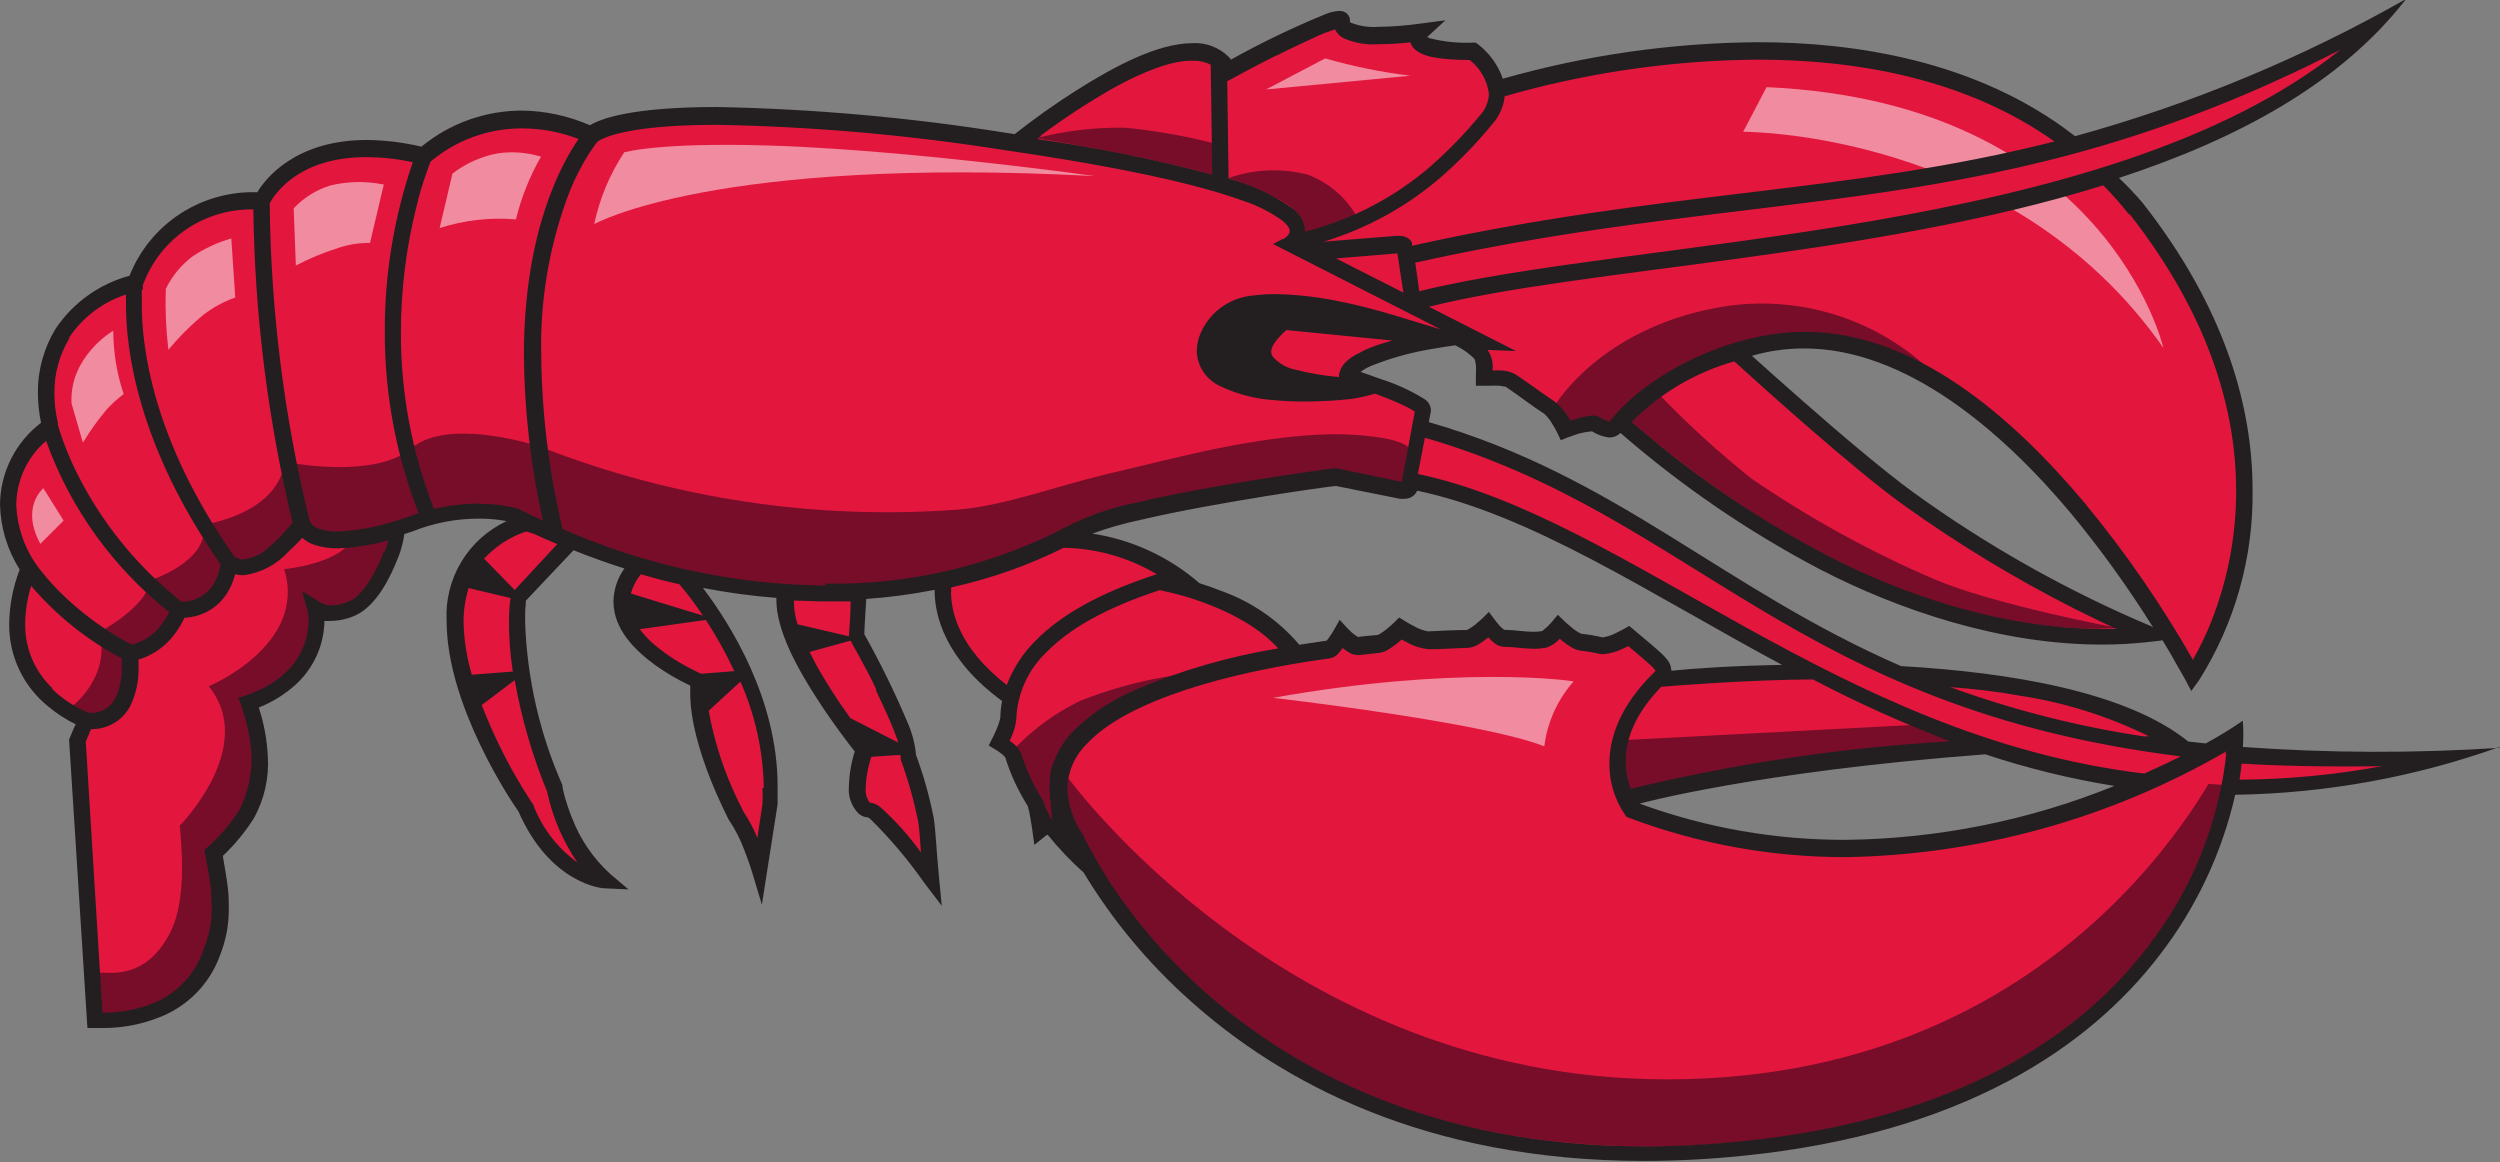<svg width="114" height="53" viewBox="0 0 114 53" fill="none" xmlns="http://www.w3.org/2000/svg">
<rect x="0" y="0" width="114" height="53" fill="#808080" stroke="none"/>
<g clip-path="url(#clip0_16491_23637)">
<path d="M74.805 31.076C77.56 30.782 80.329 30.63 83.1 30.623C86.533 30.621 89.958 30.96 93.323 31.635C95.731 32.144 97.727 32.771 99.292 33.951C99.292 33.951 84.585 33.404 72.734 36.795C72.734 36.795 70.675 32.448 74.792 31.076" fill="#E3173E"/>
<path d="M48.034 37.776C47.884 37.583 47.485 37.906 47.485 37.906C47.433 37.473 47.345 37.045 47.223 36.627C46.796 35.958 46.46 35.236 46.225 34.478C46.156 34.23 45.601 33.895 45.601 33.895C45.786 33.544 45.922 33.17 46.007 32.783C46.069 30.555 47.716 28.22 52.868 26.537C52.868 26.537 57.421 27.32 59.105 30.014C59.105 30.014 49.475 31.492 49.749 39.582C49.132 39.033 48.564 38.43 48.053 37.782" fill="#E3173E"/>
<path d="M31 26.096C31 26.096 35.553 30.964 35.11 36.701L34.655 39.657C34.397 38.797 34.023 37.977 33.544 37.217C33.544 37.217 31.53 33.392 31.873 31.051C31.873 31.051 26.184 28.698 29.253 25.569L31 26.096Z" fill="#E3173E"/>
<path d="M39.077 29.04C39.077 29.04 41.528 33.386 41.441 34.522C42.489 37.757 42.202 37.08 42.489 40.11C39.432 36.111 39.807 37.229 39.426 36.888C38.728 36.267 39.426 34.28 39.426 34.28C39.426 34.28 35.353 29.313 35.871 27.003C36.976 27.059 38.084 27.059 39.189 27.003C39.189 27.14 39.077 29.052 39.077 29.052" fill="#E3173E"/>
<g opacity="0.5">
<path d="M5.233 43.184L4.672 34.727L7.348 41.041C7.348 41.041 6.662 43.19 5.233 43.19" fill="white"/>
</g>
<path d="M24.731 37.825C24.895 38.193 25.133 38.524 25.43 38.797C25.727 39.071 26.077 39.281 26.459 39.415C25.965 38.628 25.547 37.797 25.211 36.931C25.124 36.683 24.98 36.074 24.98 36.074L24.581 35.062L23.958 33.081L23.59 35.633C23.59 35.633 24.113 36.72 24.731 37.813" fill="#E3173E"/>
<path d="M32.758 34.51C32.966 35.147 33.216 35.769 33.507 36.372C33.844 37.068 34.524 38.527 34.524 38.527C34.524 38.527 34.723 37.322 34.786 36.708C34.818 36.294 34.818 35.879 34.786 35.466L32.758 34.51Z" fill="#E3173E"/>
<g opacity="0.5">
<path d="M1.977 28.307C1.907 28.65 1.907 29.005 1.978 29.348C2.049 29.692 2.189 30.018 2.389 30.306L2.913 29.064L1.977 28.307Z" fill="white"/>
</g>
<path d="M39.433 35.602L41.759 36.652C41.838 36.989 41.896 37.332 41.934 37.676C42.002 38.297 42.052 38.968 42.052 38.968L39.994 36.726L39.663 36.627C39.663 36.627 39.476 36.496 39.458 36.074C39.449 35.917 39.449 35.76 39.458 35.602" fill="#E3173E"/>
<path d="M81.634 34.615C78.067 35.106 74.312 36.037 74.312 36.037C74.179 35.634 74.093 35.218 74.056 34.795C74.048 34.437 74.101 34.08 74.212 33.74L87.21 33.057L89.269 33.802C89.269 33.802 85.202 34.106 81.634 34.596" fill="#770D29"/>
<path d="M43.524 28.984C43.821 29.66 44.218 30.288 44.703 30.846C45.128 31.231 45.636 31.514 46.188 31.672C46.609 30.837 47.173 30.081 47.853 29.437C48.389 28.953 43.836 28.953 43.543 28.953" fill="#231F20"/>
<path d="M46.188 34.714L47.522 37.353L48.19 37.974L48.477 37.235C48.177 36.49 48.151 35.664 48.402 34.901C48.963 33.74 46.206 34.671 46.194 34.69" fill="#231F20"/>
<path d="M43.755 28.797C44.671 28.782 45.586 28.712 46.493 28.586C47.295 28.419 48.088 28.212 48.87 27.965C48.87 27.965 47.728 29.102 47.304 29.499C46.789 30.099 46.314 30.732 45.882 31.393C45.487 31.061 45.112 30.707 44.759 30.331C44.392 29.839 44.052 29.327 43.742 28.797" fill="#770D29"/>
<path d="M46.312 34.081C47.162 33.208 48.158 32.489 49.256 31.958C50.639 31.407 52.081 31.018 53.554 30.797C53.554 30.797 50.286 32.138 49.088 33.429C47.89 34.721 47.947 34.969 47.878 35.391C47.868 36.07 47.904 36.748 47.984 37.422C47.984 37.422 47.491 36.515 47.261 36.056C47.03 35.596 46.306 34.094 46.306 34.094" fill="#770D29"/>
<path d="M75.478 29.983C75.285 29.803 74.287 28.965 74.287 28.965C73.908 29.2 73.482 29.348 73.039 29.4C72.721 29.327 72.398 29.273 72.073 29.238C71.761 29.207 71.081 28.555 71.081 28.555C71.081 28.555 70.638 29.083 70.395 29.133C69.771 29.176 69.144 29.159 68.524 29.083C68.293 29.083 67.838 28.462 67.838 28.462C67.838 28.462 67.214 29.083 66.871 29.083C66.291 29.083 65.704 29.083 65.106 29.145C64.635 29.062 64.187 28.882 63.789 28.617C63.789 28.617 63.103 29.3 62.791 29.319C62.48 29.337 62.168 29.375 61.85 29.418C61.532 29.462 61.07 28.884 61.07 28.884C61.07 28.884 60.702 29.549 60.515 29.567C52.855 30.598 45.838 33.231 48.995 38.16C48.995 38.16 56.055 54.714 79.439 52.361C100.178 50.281 102.056 35.689 101.893 33.504C101.893 33.504 88.689 42.271 74.374 36.863C74.374 36.863 72.291 34.162 75.622 30.871C75.99 30.523 75.809 30.312 75.428 29.965" fill="#E3173E"/>
<path d="M56.055 46.369C53.376 44.249 51.153 41.614 49.518 38.62C49.487 38.558 49.169 37.875 49.132 37.819C48.873 37.466 48.691 37.062 48.6 36.634C48.508 36.206 48.509 35.763 48.602 35.335C48.602 35.335 58.525 49.219 76.015 49.219C94.995 49.219 101.588 34.106 101.588 34.106C101.498 35.093 101.327 36.071 101.076 37.031C100.705 38.289 100.21 39.508 99.598 40.669C99.598 40.669 97.839 44.792 92.469 48.07C88.938 50.146 85.005 51.452 80.93 51.901C78.138 52.277 75.314 52.373 72.503 52.187C65.143 51.702 59.785 49.206 56.068 46.319" fill="#770D29"/>
<g opacity="0.5">
<path d="M71.773 31.076C71.499 31.014 66.359 30.337 58.051 31.821C58.051 31.821 67.582 32.914 70.42 34.032C70.556 32.935 71.021 31.905 71.754 31.076" fill="white"/>
</g>
<path d="M4.092 32.877C4.092 32.877 -0.792 31.293 1.31 25.941C1.31 25.941 -1.354 22.34 2.283 19.447C2.283 19.447 0.786 14.479 6.169 12.896C6.588 11.734 7.378 10.741 8.417 10.069C9.457 9.396 10.689 9.08 11.926 9.171C11.926 9.171 13.485 5.712 19.317 7.122C20.351 6.222 21.631 5.651 22.994 5.48C24.356 5.31 25.739 5.548 26.964 6.166C26.964 6.166 29.166 4.011 45.876 6.445C63.097 8.929 58.619 11.22 58.619 11.22C61.374 12.452 64.066 13.822 66.683 15.324C66.683 15.324 61.606 15.889 61.432 17.106C61.432 17.106 64.856 18.217 64.856 18.658L64.082 22.234L60.795 21.732C60.795 21.732 51.078 23.029 49.144 24.153C49.144 24.153 38.634 31.026 23.409 23.458C21.825 23.115 20.174 23.267 18.681 23.892C18.681 23.892 14.427 25.438 13.728 23.892C13.728 23.892 11.72 26.674 10.41 25.625C10.395 26.214 10.147 26.774 9.72 27.182C9.292 27.59 8.72 27.814 8.127 27.804C7.951 28.295 7.653 28.733 7.262 29.079C6.871 29.425 6.398 29.668 5.888 29.785C5.888 29.785 6.343 32.889 4.06 32.889" fill="#E3173E"/>
<path d="M76.252 16.957C75.447 17.41 74.549 18.068 73.42 18.819C76.346 21.503 79.608 23.798 83.125 25.649C87.335 27.829 92.843 29.542 98.032 28.928C94.135 27.286 90.441 25.203 87.024 22.719C84.46 20.856 78.996 15.889 78.996 15.889C78.996 15.889 78.21 15.889 76.258 16.969" fill="#E3173E"/>
<path d="M68.155 4.148C68.155 4.148 88.028 -2.397 97.396 9.512C106.765 21.421 99.972 30.846 99.972 30.846C99.972 30.846 90.329 12.412 79.457 15.945C72.291 18.304 74.549 20.291 72.715 19.316C72.503 19.198 71.411 19.627 71.411 19.627C71.232 19.241 70.985 18.889 70.681 18.59C70.201 18.267 69.59 17.814 68.904 17.348C68.52 17.222 68.115 17.174 67.713 17.205C67.713 17.205 67.75 16.355 67.538 16.125C66.97 15.504 66.053 15.231 65.199 14.678L58.182 10.81L68.155 4.148Z" fill="#E3173E"/>
<path d="M9.655 43.507C9.443 44.091 9.107 44.624 8.67 45.069C8.233 45.513 7.706 45.859 7.123 46.083C6.234 46.436 5.278 46.591 4.323 46.536L3.537 33.746C3.537 33.746 8.009 22.663 18.076 22.39C18.255 23.343 18.184 24.327 17.87 25.246C17.49 26.252 16.853 27.388 16.117 27.729C15.851 27.875 15.554 27.953 15.251 27.959C14.948 27.964 14.648 27.896 14.377 27.76C14.484 28.344 14.437 28.945 14.241 29.505C14.046 30.066 13.708 30.566 13.261 30.958C12.706 31.453 12.057 31.831 11.352 32.069C11.652 32.921 11.818 33.813 11.845 34.715C11.834 35.558 11.62 36.386 11.221 37.13C10.805 37.796 10.297 38.4 9.712 38.924C9.712 38.924 9.942 40.166 9.974 40.557C10.112 41.551 9.987 42.563 9.612 43.494" fill="#E3173E"/>
<path d="M43.081 26.264C43.081 26.264 42.202 29.139 46.231 31.914C46.231 31.914 47.722 26.872 54.546 27.046C54.546 27.046 49.73 22.079 43.081 26.264Z" fill="#E3173E"/>
<path d="M46.4 6.532C46.4 6.532 53.66 0.621 55.756 2.893L55.93 8.885L46.4 6.532Z" fill="#E3173E"/>
<path d="M55.6 3.489C55.6 3.489 61.113 0.453 61.213 0.975C61.213 0.975 60.777 2.018 64.806 1.49C64.806 1.49 63.845 2.359 67.17 2.359C67.17 2.359 69.184 3.831 67.794 5.464C67.097 6.307 66.333 7.094 65.511 7.817C63.665 9.417 61.438 10.52 59.043 11.021L55.712 9.462L55.6 3.489Z" fill="#E3173E"/>
<path d="M26.191 24.532L23.658 27.233C23.658 27.233 23.035 30.443 25.317 36.006C25.644 37.603 26.448 39.064 27.625 40.197C27.625 40.197 25.398 40.092 24.001 36.881C24.001 36.881 16.735 26.326 24.001 23.843L26.191 24.532Z" fill="#E3173E"/>
<path d="M59.598 11.511L63.733 11.182C63.733 11.182 63.964 11.182 64.039 11.232C64.114 11.282 64.083 11.487 64.083 11.487L64.469 14.014L59.598 11.511Z" fill="#E3173E"/>
<path d="M70.969 18.391C70.969 18.391 72.989 15.038 78.216 14.045C79.95 13.71 81.739 13.79 83.435 14.277C85.132 14.763 86.689 15.643 87.978 16.845C86.178 15.81 84.143 15.248 82.065 15.212C79.57 15.349 74.967 17.031 73.382 19.329C73.1 19.202 72.811 19.092 72.515 19C72.184 19.062 71.857 19.145 71.536 19.248L70.969 18.391Z" fill="#770D29"/>
<g opacity="0.5">
<path d="M98.644 15.845C98.644 15.845 96.049 4.669 80.555 3.974L79.489 6.01C79.489 6.01 91.708 5.942 98.637 15.845" fill="white"/>
</g>
<path d="M4.491 44.351C5.115 44.351 6.58 44.612 7.66 42.712C8.283 41.638 8.427 40.011 8.196 37.651C8.196 37.651 11.758 34.05 9.518 31.293C9.518 31.293 14.022 29.431 12.961 25.954C12.961 25.954 15.618 25.693 16.08 24.513C16.155 24.333 17.907 23.892 17.814 24.321C17.508 25.742 16.517 28.667 14.128 27.425C14.222 28.2 14.104 28.985 13.785 29.698C13.52 30.237 13.147 30.717 12.689 31.108C12.231 31.499 11.697 31.792 11.121 31.97C11.121 31.97 12.749 36.478 9.475 38.8C9.475 38.8 10.722 43.19 8.009 45.22C7.002 45.887 5.819 46.244 4.609 46.245L4.491 44.351Z" fill="#770D29"/>
<path d="M3.194 32.287C3.194 32.287 5.065 30.952 4.535 28.828C4.535 28.828 6.817 27.587 6.817 26.469C6.817 26.469 9.493 25.668 9.312 23.917C9.312 23.917 12.637 23.476 12.992 21.061C12.992 21.061 17.047 21.893 18.756 20.44C20.465 18.987 24.588 20.359 24.588 20.359L25.274 24.24L23.322 23.29L21.251 23.489L18.132 23.954C17.129 24.313 16.078 24.522 15.013 24.575C13.941 24.501 13.766 23.799 13.766 23.799L13.442 24.134C13.442 24.134 12.344 25.531 11.758 25.742C11.312 25.872 10.848 25.927 10.385 25.904C10.286 26.388 10.072 26.841 9.762 27.227C9.267 27.486 8.734 27.666 8.183 27.761C8.135 28.05 8.015 28.323 7.834 28.555C7.287 29.089 6.689 29.569 6.05 29.989L5.994 31.281L5.514 32.119L4.36 32.982L3.194 32.287Z" fill="#770D29"/>
<path d="M24.681 20.39C30.733 22.754 37.242 23.726 43.724 23.234C45.876 23.041 48.09 22.191 50.367 21.645C52.144 21.222 54.159 20.719 55.525 20.446C59.267 19.701 61.138 19.738 62.492 19.894C64.288 20.099 64.295 20.515 64.295 20.515L63.995 22.154L60.827 21.533L59.96 21.626L51.389 23.128L49.356 23.942L46.518 25.258C46.518 25.258 35.971 29.505 25.311 24.252L24.681 20.39Z" fill="#770D29"/>
<path d="M59.323 11.027L61.818 9.785C61.319 8.95 60.549 8.308 59.635 7.966C58.437 7.652 57.171 7.709 56.005 8.128C56.834 8.38 57.635 8.717 58.394 9.133C58.98 9.481 59.386 9.754 59.386 10.375C59.386 10.624 59.336 10.996 59.336 10.996" fill="#770D29"/>
<g opacity="0.5">
<path d="M49.911 8.028C49.911 8.028 43.836 7.171 38.06 6.786C34.037 6.513 30.214 6.538 28.467 6.942C27.808 7.94 27.343 9.052 27.095 10.22C27.095 10.22 32.559 7.115 49.886 8.028" fill="white"/>
</g>
<g opacity="0.5">
<path d="M24.656 7.14C24.026 6.949 23.362 6.898 22.71 6.991C21.953 7.129 21.241 7.447 20.633 7.916L20.047 10.4C21.169 10.039 22.352 9.904 23.527 10.003C23.771 9.002 24.155 8.04 24.669 7.147" fill="white"/>
</g>
<g opacity="0.5">
<path d="M16.872 11.077C16.378 11.072 15.887 11.15 15.419 11.307C14.754 11.517 14.109 11.785 13.491 12.108L13.392 9.5C13.85 9.013 14.429 8.653 15.069 8.457C15.851 8.268 16.664 8.251 17.452 8.407H17.502L16.872 11.077Z" fill="white"/>
</g>
<g opacity="0.5">
<path d="M10.547 10.872C9.913 11.055 9.311 11.335 8.763 11.704C8.252 12.094 7.839 12.598 7.56 13.175C7.529 14.102 7.569 15.03 7.678 15.951C8.167 15.36 8.712 14.817 9.306 14.33C9.737 14.003 10.217 13.745 10.728 13.567L10.547 10.872Z" fill="white"/>
</g>
<g opacity="0.5">
<path d="M5.133 15.1C5.133 15.1 3.15 16.268 3.262 18.397L3.78 20.185C4.093 19.671 4.444 19.179 4.828 18.714C5.072 18.439 5.344 18.19 5.639 17.969C5.329 17.044 5.169 16.075 5.165 15.1" fill="white"/>
</g>
<g opacity="0.5">
<path d="M1.977 22.265C1.977 22.265 0.923 23.122 1.84 24.799L2.9 23.737L1.977 22.265Z" fill="white"/>
</g>
<g opacity="0.5">
<path d="M57.733 4.079L60.427 2.664C61.699 3.03 62.999 3.293 64.313 3.452L57.733 4.079Z" fill="white"/>
</g>
<path d="M51.608 7.097C49.25 6.613 47.242 6.302 47.242 6.302C48.568 5.962 49.933 5.801 51.302 5.824C52.655 5.954 53.996 6.189 55.313 6.526V7.966C55.313 7.966 53.966 7.581 51.608 7.097Z" fill="#770D29"/>
<path d="M75.659 18.012C75.415 18.168 75.18 18.335 74.954 18.515C74.728 18.721 74.52 18.946 74.331 19.186C76.703 21.225 79.254 23.05 81.953 24.637C86.718 27.282 88.845 27.618 90.385 28.015C92.405 28.528 94.491 28.738 96.573 28.636C96.573 28.636 90.885 27.568 88.177 26.401C85.265 25.148 82.483 23.615 79.869 21.825C78.379 20.638 76.971 19.354 75.653 17.981" fill="#770D29"/>
<path d="M64.338 13.654L64.014 11.53C72.155 9.956 80.372 8.802 88.633 8.072C95.531 7.451 107.738 1.527 107.738 1.527C107.738 1.527 101.401 8.146 84.21 10.475C74.468 11.791 64.794 13.579 64.794 13.579L64.338 13.654Z" fill="#E3173E"/>
<path d="M64.45 12.555C73.912 10.257 90.317 10.071 102.112 5.172L101.744 5.75L94.789 8.301L82.769 10.872L64.581 13.356L64.45 12.555Z" fill="#E3173E"/>
<path d="M72.597 24.96C67.544 22.166 64.388 21.856 64.388 21.856L64.619 19.434C64.619 19.434 66.939 19.832 71.355 22.141C75.241 24.172 80.505 27.81 85.371 30.325C89.381 32.399 94.727 33.535 99.093 34.1C106.746 35.081 109.016 34.721 109.016 34.721C109.016 34.721 106.958 36.583 98.6 35.528C92.737 34.918 87.054 33.158 81.878 30.35C77.43 27.866 75.017 26.314 72.603 24.966" fill="#E3173E"/>
<path d="M64.688 20.955C76.002 23.669 83.705 33.317 98.594 35.068L97.621 35.584L90.629 33.951L85.234 31.834L77.692 27.897L70.432 23.905L64.488 21.794L64.688 20.955Z" fill="#E3173E"/>
<path d="M114.006 34.1C110.099 34.355 106.179 34.343 102.274 34.062C102.303 33.664 102.303 33.263 102.274 32.864C101.729 33.239 101.165 33.585 100.583 33.901L99.785 33.814C96.972 31.542 91.639 30.654 86.687 30.374C78.516 26.817 73.769 21.732 65.155 19.248C65.205 18.95 65.249 18.751 65.249 18.751V18.683C65.242 18.585 65.212 18.49 65.161 18.406C65.11 18.321 65.04 18.25 64.956 18.199C64.339 17.817 63.677 17.512 62.985 17.292L62.043 16.957C62.184 16.852 62.337 16.765 62.498 16.696C63.34 16.354 64.216 16.103 65.112 15.945C65.629 15.852 66.079 15.783 66.359 15.746C66.686 15.901 66.984 16.111 67.239 16.367C67.27 16.455 67.291 16.547 67.301 16.64C67.31 16.781 67.31 16.922 67.301 17.062V17.186V17.59H67.706H67.937C68.089 17.582 68.241 17.582 68.392 17.59L68.592 17.627H68.648C69.316 18.081 69.896 18.534 70.42 18.869C70.574 19.013 70.704 19.181 70.806 19.366C70.886 19.494 70.959 19.627 71.025 19.763L71.174 20.074L71.499 19.943L71.942 19.788C72.155 19.727 72.375 19.687 72.597 19.67C72.839 19.825 73.115 19.921 73.401 19.95C73.563 19.948 73.72 19.891 73.844 19.788L73.888 19.738C76.662 22.15 79.707 24.234 82.963 25.947C86.618 27.841 91.246 29.393 95.843 29.393C96.594 29.393 97.343 29.35 98.088 29.263L98.606 29.201L98.563 29.114C98.862 29.605 99.105 30.02 99.286 30.356L99.642 30.977L99.922 31.511L100.272 31.026C101.913 28.425 102.762 25.406 102.717 22.334C102.717 18.695 101.556 14.15 97.689 9.233C97.354 8.841 96.998 8.468 96.623 8.115C101.993 6.358 106.727 3.825 109.721 -0.05C104.971 2.653 99.9 4.756 94.627 6.209L94.54 6.147C90.13 2.751 84.522 1.919 80.144 1.925C76.215 1.954 72.308 2.514 68.53 3.589C68.311 2.964 67.915 2.416 67.388 2.012L67.288 1.943H67.17C66.524 1.974 65.877 1.911 65.249 1.757C65.191 1.74 65.134 1.717 65.081 1.689L65.91 0.925L64.737 1.08C64.117 1.167 63.492 1.215 62.866 1.223C62.442 1.257 62.016 1.195 61.619 1.043L61.556 1V0.863C61.544 0.797 61.517 0.735 61.477 0.681C61.437 0.628 61.385 0.584 61.326 0.553C61.248 0.515 61.163 0.496 61.076 0.497C60.873 0.509 60.673 0.553 60.484 0.627C58.987 1.238 57.529 1.938 56.117 2.726V2.688L56.024 2.589C55.809 2.377 55.553 2.212 55.27 2.105C54.987 1.998 54.685 1.952 54.383 1.968C52.768 1.968 50.766 3.061 49.1 4.11C48.123 4.731 47.178 5.4 46.269 6.116L45.826 6.048C41.482 5.355 37.095 4.964 32.696 4.88C28.779 4.88 27.394 5.414 26.902 5.712C25.918 5.282 24.857 5.054 23.783 5.042C22.116 5.049 20.503 5.63 19.217 6.687C18.399 6.494 17.563 6.392 16.722 6.383C13.491 6.383 12.107 8.134 11.732 8.767C10.486 8.725 9.256 9.069 8.213 9.75C7.17 10.432 6.364 11.418 5.907 12.573C4.533 12.946 3.339 13.799 2.545 14.976C2.004 15.856 1.721 16.869 1.728 17.901C1.729 18.364 1.777 18.826 1.871 19.279C1.295 19.717 0.827 20.281 0.503 20.926C0.179 21.572 0.007 22.283 0 23.004C0.025 24.056 0.335 25.082 0.898 25.972C0.592 26.765 0.429 27.606 0.418 28.456C0.412 29.176 0.569 29.889 0.878 30.54C1.187 31.192 1.639 31.765 2.202 32.218C2.583 32.537 3.002 32.808 3.449 33.026C3.275 33.398 3.187 33.647 3.181 33.647L3.15 33.727L3.986 46.878H4.304C4.304 46.878 4.453 46.878 4.691 46.878C5.58 46.881 6.461 46.713 7.285 46.381C7.915 46.136 8.485 45.76 8.957 45.278C9.429 44.796 9.793 44.22 10.023 43.587C10.298 42.908 10.438 42.183 10.435 41.451C10.435 41.178 10.435 40.868 10.391 40.501C10.348 40.135 10.229 39.402 10.161 39.03C10.709 38.513 11.189 37.929 11.589 37.291C12.057 36.435 12.273 35.464 12.213 34.491C12.175 33.733 12.037 32.983 11.801 32.262C12.432 32.014 13.011 31.651 13.51 31.194C13.908 30.824 14.226 30.379 14.447 29.884C14.668 29.389 14.786 28.855 14.795 28.313C14.901 28.322 15.007 28.322 15.113 28.313C15.509 28.304 15.898 28.21 16.255 28.04C17.165 27.587 17.776 26.401 18.182 25.358C18.304 25.033 18.39 24.695 18.438 24.352L18.806 24.234C19.763 23.85 20.786 23.652 21.818 23.65C22.186 23.648 22.553 23.675 22.916 23.731L23.103 23.762C22.244 24.162 21.525 24.808 21.037 25.618C20.549 26.428 20.315 27.364 20.365 28.307C20.365 32.175 23.334 36.571 23.64 36.999C25.093 40.327 27.5 40.52 27.582 40.508L28.661 40.557L27.831 39.856C27.061 39.155 26.465 38.285 26.091 37.316C25.955 36.979 25.838 36.635 25.741 36.285C25.673 36.025 25.648 35.882 25.648 35.882V35.844V35.807C24.61 33.456 24.032 30.93 23.945 28.363C23.945 28.003 23.945 27.742 23.976 27.549C23.976 27.487 23.976 27.431 23.976 27.394L26.153 25.091C26.939 25.407 27.713 25.68 28.474 25.923C28.157 26.361 27.983 26.885 27.974 27.425C27.974 28.717 28.985 29.679 29.889 30.337C30.388 30.693 30.919 31.002 31.474 31.262C31.474 31.38 31.474 31.492 31.474 31.61C31.474 34.094 33.226 37.347 33.226 37.372C33.527 37.816 33.772 38.296 33.956 38.8C34.15 39.297 34.274 39.7 34.274 39.7L34.742 41.253L35.459 36.67C35.459 36.397 35.459 36.13 35.459 35.857C35.459 31.865 33.289 28.443 32.054 26.81C33.161 27.024 34.279 27.175 35.403 27.264V27.363C35.403 28.748 36.351 30.468 37.274 31.889C37.992 33.001 38.697 33.913 38.977 34.267C38.814 34.782 38.724 35.317 38.709 35.857C38.687 36.084 38.716 36.312 38.792 36.527C38.869 36.741 38.991 36.937 39.152 37.099C39.267 37.203 39.414 37.265 39.57 37.273C39.618 37.294 39.663 37.323 39.701 37.359C40.604 38.252 41.425 39.225 42.152 40.265L42.944 41.302L42.819 40.005C42.676 38.514 42.676 37.943 42.576 37.291C42.384 36.318 42.115 35.36 41.772 34.429C41.724 33.912 41.591 33.407 41.379 32.932C40.799 31.56 40.143 30.221 39.414 28.922C39.414 28.623 39.476 27.785 39.501 27.313C40.548 27.238 41.59 27.099 42.62 26.897V26.947C42.62 28.034 43.075 30.052 45.695 31.964C45.647 32.216 45.62 32.471 45.614 32.728C45.574 32.916 45.513 33.099 45.433 33.274C45.339 33.504 45.239 33.69 45.239 33.69L45.084 33.994L45.383 34.174L45.464 34.224C45.56 34.286 45.652 34.354 45.739 34.429L45.838 34.534C46.083 35.317 46.428 36.064 46.867 36.757C46.925 36.961 46.969 37.169 46.998 37.378C47.048 37.658 47.08 37.906 47.08 37.906L47.167 38.527L47.678 38.117L47.772 38.061C48.27 38.681 48.819 39.258 49.412 39.787C50.727 41.964 52.363 43.931 54.265 45.624C58.344 49.287 64.943 52.938 74.967 52.938C76.458 52.937 77.949 52.86 79.433 52.708C89.55 51.696 95.288 47.704 98.457 43.581C100.135 41.415 101.318 38.91 101.925 36.242C106.021 36.179 110.079 35.447 113.938 34.075L114.006 34.1ZM108.655 34.932C106.501 35.332 104.315 35.54 102.124 35.553C102.168 35.292 102.193 35.05 102.218 34.82C103.92 34.932 106.328 34.975 108.655 34.938V34.932ZM92.057 31.716C94.122 32.025 96.125 32.653 97.995 33.578H97.752C94.741 33.126 91.784 32.373 88.926 31.331C89.986 31.411 91.04 31.529 92.057 31.716ZM64.975 19.962C77.25 23.514 81.778 32.293 99.442 34.491C98.951 34.739 98.396 35 97.777 35.273C83.774 33.603 74.187 23.613 64.656 21.613L64.975 19.962ZM88.882 33.808C83.987 34.091 79.126 34.814 74.362 35.969C74.209 35.572 74.131 35.151 74.131 34.727C74.131 33.82 74.462 32.647 75.753 31.318C76.139 31.281 79.863 30.989 82.67 30.983C84.68 32.035 86.75 32.97 88.87 33.783L88.882 33.808ZM90.516 34.392C92.44 35.033 94.414 35.517 96.417 35.838C92.528 37.413 88.377 38.247 84.179 38.297C80.968 38.308 77.781 37.749 74.767 36.645C74.767 36.645 80.038 35.193 90.516 34.398V34.392ZM64.488 22.346C69.815 23.433 75.154 27.04 81.26 30.319C79.065 30.356 77.249 30.48 76.214 30.585C76.209 30.405 76.146 30.231 76.033 30.089C75.933 29.964 75.823 29.847 75.703 29.741C75.491 29.542 74.499 28.717 74.493 28.71L74.293 28.543L74.062 28.673C74.062 28.673 73.888 28.773 73.663 28.878C73.48 28.973 73.281 29.036 73.077 29.064C72.754 28.989 72.427 28.933 72.097 28.897C71.932 28.817 71.779 28.714 71.642 28.592C71.468 28.45 71.324 28.313 71.324 28.313L71.037 28.034L70.794 28.325C70.794 28.325 70.694 28.443 70.563 28.574L70.376 28.735L70.314 28.779C70.186 28.8 70.056 28.811 69.927 28.81C69.54 28.81 69.085 28.729 68.586 28.717C68.491 28.646 68.405 28.565 68.33 28.474C68.23 28.357 68.149 28.245 68.149 28.245L67.894 27.903L67.594 28.201C67.594 28.201 67.438 28.344 67.257 28.493C67.17 28.561 67.078 28.623 66.983 28.679L66.883 28.729C66.309 28.729 65.723 28.76 65.118 28.791C64.898 28.752 64.687 28.674 64.494 28.561C64.245 28.437 64.051 28.313 64.051 28.313L63.802 28.158L63.596 28.363C63.596 28.363 63.434 28.524 63.24 28.679C63.148 28.756 63.05 28.826 62.947 28.89L62.835 28.953C62.548 28.984 62.211 29.002 61.924 29.046C61.812 28.981 61.708 28.904 61.612 28.816C61.513 28.723 61.438 28.642 61.438 28.642L61.089 28.263L60.833 28.717C60.774 28.822 60.71 28.923 60.639 29.021C60.597 29.089 60.549 29.154 60.496 29.213L59.249 29.4C58.28 28.262 57.022 27.404 55.606 26.916C55.288 26.786 54.982 26.686 54.695 26.593C53.316 25.394 51.622 24.61 49.812 24.333C50.521 24.073 51.248 23.866 51.988 23.712C53.741 23.296 55.993 22.905 57.795 22.613C59.373 22.359 60.615 22.191 60.914 22.16L63.833 22.744C63.901 22.75 63.97 22.75 64.039 22.744C64.139 22.747 64.238 22.726 64.328 22.682C64.418 22.639 64.497 22.575 64.556 22.495C64.588 22.451 64.613 22.403 64.631 22.352L64.488 22.346ZM62.174 16.001C61.644 16.249 61.176 16.516 61.057 17.075V17.193C60.407 17.139 59.762 17.031 59.13 16.87C58.701 16.797 58.31 16.578 58.026 16.249C57.989 16.187 57.968 16.116 57.964 16.044C57.964 15.852 58.132 15.51 58.662 15.051L63.502 15.529C63.05 15.643 62.607 15.794 62.18 15.982L62.174 16.001ZM95.812 28.673C91.383 28.673 86.855 27.171 83.275 25.308C80.834 24.024 78.513 22.526 76.339 20.831C75.491 20.167 74.468 19.285 74.405 19.242C75.698 17.933 77.31 16.982 79.083 16.479C80.331 17.615 84.585 21.446 86.793 23.023C89.259 24.791 91.857 26.368 94.564 27.742C95.325 28.127 95.974 28.437 96.504 28.679H95.837L95.812 28.673ZM98.138 28.574C94.276 26.95 90.613 24.889 87.223 22.433C85.976 21.527 83.955 19.825 82.271 18.341C81.304 17.491 80.443 16.727 79.888 16.224C80.662 16 81.465 15.887 82.271 15.889C86.886 15.889 91.259 19.614 94.44 23.414C95.801 25.062 97.052 26.798 98.182 28.611L98.114 28.58L98.138 28.574ZM97.091 9.736C100.864 14.548 101.968 18.894 101.968 22.383C101.97 24.446 101.576 26.49 100.808 28.406C100.581 28.974 100.314 29.526 100.01 30.058C100.01 30.058 100.01 30.089 100.01 30.107C98.569 27.574 96.91 25.171 95.051 22.924C91.808 19.055 87.342 15.131 82.308 15.131C78.746 15.131 74.967 17.18 73.401 19.223C73.232 19.176 73.07 19.105 72.921 19.012C72.831 18.965 72.729 18.943 72.628 18.95C72.342 18.972 72.061 19.032 71.792 19.13L71.617 19.192L71.524 19.037C71.364 18.759 71.153 18.514 70.9 18.317C70.42 17.994 69.802 17.54 69.116 17.075C68.925 16.967 68.712 16.905 68.492 16.895C68.349 16.886 68.205 16.886 68.062 16.895C68.075 16.79 68.075 16.683 68.062 16.578C68.043 16.354 67.963 16.14 67.831 15.957L69.129 16.007L65.162 13.989C72.278 12.207 85.246 11.778 95.912 8.45C96.331 8.878 96.727 9.328 97.097 9.798L97.091 9.736ZM64.719 13.287L64.538 11.977C80.824 8.357 91.034 10.294 106.715 2.272C95.999 10.847 74.592 10.822 64.719 13.281V13.287ZM68.63 4.39L69.21 4.222C72.774 3.254 76.449 2.749 80.144 2.72C84.653 2.72 89.637 3.583 93.672 6.445H93.704C84.223 8.86 75.834 8.655 64.388 11.207V11.064C64.36 11.013 64.327 10.966 64.288 10.922C64.154 10.805 63.98 10.745 63.802 10.754H63.683L60.359 11.021C62.336 10.422 64.164 9.415 65.723 8.065C66.561 7.331 67.337 6.529 68.043 5.669C68.38 5.293 68.583 4.817 68.623 4.315L68.63 4.39ZM63.995 13.343L60.926 11.785L63.721 11.555L63.995 13.343ZM58.207 2.539C58.831 2.217 59.492 1.919 60.035 1.664C60.263 1.557 60.499 1.463 60.739 1.385L60.877 1.341C60.963 1.518 61.105 1.663 61.282 1.751C61.779 1.964 62.32 2.056 62.86 2.018C63.346 2.014 63.831 1.985 64.313 1.931C64.347 2.044 64.409 2.147 64.494 2.229C64.881 2.577 65.505 2.72 67.02 2.738C67.504 3.116 67.819 3.67 67.894 4.278C67.881 4.646 67.735 4.997 67.482 5.265C66.799 6.094 66.05 6.866 65.243 7.575C63.593 9.003 61.629 10.025 59.511 10.562C59.512 10.547 59.512 10.533 59.511 10.518C59.494 10.306 59.429 10.101 59.321 9.919C59.213 9.736 59.065 9.58 58.887 9.463C58.017 8.861 57.048 8.416 56.024 8.146L55.962 3.707C56.342 3.502 57.209 3.024 58.194 2.533L58.207 2.539ZM47.466 6.178C48.523 5.387 49.629 4.663 50.778 4.011C52.076 3.291 53.448 2.738 54.396 2.769C54.677 2.76 54.956 2.822 55.207 2.949C55.207 2.949 55.269 6.842 55.275 7.954C52.648 7.26 49.983 6.721 47.292 6.339L47.46 6.215L47.466 6.178ZM6.518 13.2C6.511 13.13 6.511 13.059 6.518 12.989C6.529 12.951 6.544 12.913 6.562 12.877C6.953 11.882 7.64 11.029 8.532 10.434C9.424 9.839 10.478 9.531 11.552 9.549C11.614 14.361 12.214 19.151 13.342 23.83L13.211 23.985C12.919 24.345 12.593 24.675 12.238 24.973C11.924 25.268 11.524 25.457 11.096 25.513C10.948 25.514 10.803 25.466 10.685 25.376C6.942 20.061 6.468 15.783 6.468 13.945C6.468 13.623 6.468 13.38 6.468 13.213L6.518 13.2ZM3.144 15.405C3.763 14.474 4.679 13.779 5.745 13.43C5.745 13.573 5.745 13.734 5.745 13.927C5.745 15.883 6.256 20.303 10.055 25.724C10.008 26.078 9.883 26.418 9.687 26.717C9.53 26.944 9.319 27.129 9.073 27.254C8.827 27.38 8.553 27.443 8.277 27.438C6.42 25.97 4.883 24.14 3.761 22.061C3.42 21.435 3.126 20.786 2.882 20.117C2.801 19.887 2.744 19.726 2.707 19.602L2.638 19.36C2.642 19.329 2.642 19.297 2.638 19.267C2.534 18.835 2.482 18.394 2.482 17.95C2.468 17.058 2.706 16.181 3.169 15.417L3.144 15.405ZM0.742 23.023C0.747 22.468 0.87 21.921 1.105 21.417C1.339 20.914 1.679 20.466 2.102 20.105C3.205 23.178 5.15 25.884 7.716 27.916C7.59 28.17 7.433 28.408 7.248 28.623C6.928 29.01 6.49 29.28 6 29.393C4.795 28.759 3.691 27.949 2.726 26.991C2.438 26.704 2.168 26.401 1.915 26.084L1.765 25.892L1.647 25.73L1.615 25.687C1.081 24.897 0.779 23.974 0.742 23.023ZM2.395 31.387C1.994 31.009 1.676 30.552 1.461 30.045C1.247 29.539 1.14 28.993 1.148 28.443C1.154 27.858 1.247 27.276 1.422 26.717C2.574 28.071 3.975 29.192 5.551 30.02C5.551 30.114 5.551 30.25 5.551 30.399C5.567 30.884 5.471 31.366 5.271 31.809C5.171 32.025 5.01 32.206 4.806 32.331C4.603 32.456 4.368 32.519 4.129 32.51H4.061C3.432 32.255 2.858 31.881 2.37 31.411L2.395 31.387ZM17.515 25.128C17.171 26.09 16.504 27.177 15.968 27.4C15.707 27.526 15.422 27.596 15.132 27.605C14.938 27.608 14.748 27.556 14.583 27.456L13.772 26.947L14.028 27.872C14.057 28.021 14.072 28.173 14.072 28.325C14.063 28.77 13.965 29.209 13.781 29.614C13.598 30.02 13.334 30.384 13.005 30.685C12.667 30.997 12.282 31.255 11.863 31.448C11.683 31.535 11.527 31.598 11.408 31.641L11.233 31.703L10.878 31.815L11.003 32.169C11.003 32.169 11.121 32.517 11.24 32.988C11.374 33.481 11.452 33.987 11.47 34.497C11.486 35.334 11.3 36.162 10.928 36.913C10.647 37.356 10.323 37.772 9.961 38.154C9.818 38.309 9.699 38.428 9.612 38.502L9.487 38.614L9.325 38.75L9.356 38.962C9.356 38.962 9.418 39.272 9.481 39.632C9.543 39.992 9.606 40.402 9.618 40.551C9.618 40.911 9.655 41.172 9.655 41.451C9.652 42.091 9.522 42.724 9.275 43.314C9.092 43.861 8.792 44.361 8.396 44.782C7.999 45.202 7.516 45.532 6.98 45.748C6.246 46.041 5.462 46.189 4.672 46.182L3.911 33.814C3.942 33.74 3.998 33.609 4.079 33.429C4.079 33.373 4.135 33.311 4.167 33.249C4.54 33.254 4.907 33.153 5.225 32.959C5.543 32.764 5.799 32.484 5.963 32.15C6.217 31.602 6.338 31.003 6.318 30.399V30.076C6.977 29.879 7.552 29.473 7.959 28.922C8.137 28.688 8.289 28.436 8.414 28.17C8.836 28.153 9.246 28.026 9.603 27.802C9.96 27.577 10.251 27.263 10.448 26.891C10.569 26.668 10.661 26.43 10.722 26.183C10.846 26.217 10.974 26.234 11.102 26.233C11.897 26.128 12.628 25.743 13.161 25.146C13.381 24.952 13.589 24.745 13.784 24.526C13.927 24.654 14.092 24.755 14.271 24.824C14.638 24.951 15.024 25.012 15.412 25.004C16.19 24.974 16.96 24.851 17.708 24.637C17.668 24.813 17.616 24.985 17.552 25.153L17.515 25.128ZM18.587 23.582C18.587 23.582 18.132 23.743 17.515 23.905C16.823 24.096 16.111 24.207 15.394 24.234C15.099 24.243 14.806 24.198 14.527 24.103C14.352 24.047 14.206 23.924 14.121 23.762C12.963 19.047 12.352 14.216 12.3 9.363V9.264C12.5 8.916 13.547 7.165 16.71 7.165C17.421 7.17 18.129 7.247 18.824 7.395C17.969 9.883 17.537 12.495 17.546 15.125C17.537 17.953 18.059 20.758 19.086 23.395C18.918 23.451 18.743 23.514 18.575 23.582H18.587ZM21.849 22.961C21.156 22.963 20.465 23.046 19.791 23.209C18.782 20.637 18.27 17.899 18.282 15.137C18.283 13.227 18.518 11.323 18.98 9.469C19.107 8.924 19.265 8.387 19.454 7.861C19.535 7.612 19.604 7.451 19.635 7.37C20.793 6.394 22.26 5.857 23.777 5.855C24.669 5.853 25.553 6.017 26.384 6.339C25.66 7.376 23.889 10.475 23.889 16.193C23.91 18.731 24.201 21.26 24.756 23.737C24.363 23.557 23.964 23.371 23.565 23.172H23.534C22.981 23.035 22.413 22.97 21.843 22.98L21.849 22.961ZM21.138 28.363C21.138 27.839 21.216 27.318 21.369 26.817L23.278 27.27C23.228 27.647 23.206 28.026 23.209 28.406C23.212 29.148 23.271 29.889 23.384 30.623L21.513 30.766C21.283 29.984 21.157 29.177 21.138 28.363ZM24.956 36.143C25.204 37.282 25.67 38.363 26.328 39.328C25.432 38.678 24.741 37.786 24.338 36.757V36.726C24.338 36.726 24.145 36.447 23.839 35.95C23.104 34.741 22.478 33.469 21.968 32.15L23.471 31.014C23.78 32.763 24.278 34.474 24.956 36.118V36.143ZM23.471 26.904L22.074 25.476C22.599 24.907 23.26 24.48 23.995 24.234L24.351 24.346C24.706 24.513 25.062 24.662 25.411 24.811L23.471 26.904ZM28.767 27.065C28.856 26.745 29.011 26.447 29.222 26.189C29.846 26.363 30.407 26.519 30.981 26.643C31.365 27.099 31.723 27.576 32.054 28.071L28.767 27.065ZM34.767 35.931C34.781 36.178 34.781 36.424 34.767 36.67L34.536 38.21C34.37 37.796 34.161 37.401 33.913 37.031C33.881 36.968 33.794 36.801 33.663 36.528C33.027 35.223 32.573 33.838 32.316 32.411L33.763 31.082C34.439 32.609 34.802 34.256 34.829 35.925L34.767 35.931ZM32.185 28.27C32.674 29.015 33.108 29.795 33.482 30.604L31.991 30.722C31.948 30.722 31.761 30.623 31.48 30.48C30.838 30.157 30.24 29.752 29.702 29.275C29.508 29.097 29.331 28.902 29.172 28.692L32.185 28.27ZM36.202 27.444V27.388C36.682 27.388 37.156 27.425 37.617 27.425C38.079 27.425 38.41 27.425 38.79 27.425C38.79 27.971 38.721 28.816 38.709 29.015L36.37 28.468C36.266 28.145 36.209 27.808 36.202 27.469V27.444ZM41.073 34.478V34.572V34.64C41.409 35.556 41.674 36.496 41.865 37.453C41.928 37.831 41.946 38.216 41.996 38.874C41.463 38.127 40.851 37.441 40.169 36.826C40.026 36.698 39.847 36.618 39.657 36.596C39.516 36.404 39.452 36.168 39.476 35.931C39.486 35.584 39.534 35.238 39.62 34.901C39.663 34.733 39.701 34.596 39.732 34.51L41.054 34.423C41.057 34.439 41.057 34.456 41.054 34.472L41.073 34.478ZM39.938 31.467C40.231 32.088 40.524 32.709 40.736 33.243C40.83 33.473 40.904 33.696 40.967 33.864L38.778 32.746C38.246 32.016 37.755 31.257 37.306 30.474C37.168 30.225 37.044 29.983 36.919 29.729L38.79 29.213C38.79 29.269 39.414 30.281 39.963 31.448L39.938 31.467ZM37.63 26.699C33.503 26.662 29.428 25.785 25.654 24.122C25.033 21.526 24.707 18.868 24.681 16.199C24.62 13.636 25.065 11.085 25.991 8.693C26.236 8.092 26.535 7.514 26.883 6.966C27.002 6.78 27.114 6.644 27.17 6.557C27.226 6.47 27.232 6.482 27.245 6.464C27.303 6.419 27.365 6.382 27.432 6.352C27.887 6.122 29.259 5.687 32.727 5.694C37.099 5.772 41.459 6.156 45.776 6.842C51.464 7.668 54.783 8.463 56.654 9.146C57.3 9.352 57.911 9.658 58.463 10.052C58.781 10.307 58.812 10.468 58.812 10.537C58.798 10.64 58.745 10.733 58.662 10.797L58.531 10.897H58.488L58.051 11.127L65.698 15.02L64.451 14.641C63.715 14.417 62.442 14.02 61.301 13.79C60.276 13.561 59.232 13.434 58.182 13.411C57.842 13.409 57.502 13.43 57.165 13.473C56.606 13.515 56.072 13.719 55.629 14.06C55.185 14.401 54.852 14.864 54.67 15.392C54.609 15.594 54.575 15.803 54.571 16.013C54.582 16.359 54.692 16.695 54.889 16.981C55.086 17.267 55.361 17.491 55.681 17.627C56.443 17.985 57.266 18.195 58.107 18.248C58.55 18.292 59.011 18.31 59.479 18.31C60.196 18.309 60.912 18.27 61.625 18.192C61.988 18.138 62.347 18.057 62.698 17.95L63.06 18.087C63.448 18.233 63.829 18.399 64.201 18.584C64.309 18.638 64.413 18.701 64.513 18.77C64.394 19.391 63.958 21.806 63.92 21.974L60.951 21.353H60.827C60.827 21.353 58.388 21.676 55.706 22.141C54.365 22.371 52.968 22.644 51.776 22.93C50.83 23.115 49.91 23.415 49.038 23.824L48.82 23.923C45.391 25.756 41.546 26.682 37.655 26.612L37.63 26.699ZM43.374 26.991V26.786C45.152 26.397 46.874 25.79 48.502 24.979C49.977 25.004 51.421 25.409 52.693 26.152L52.749 26.183C50.13 27.034 48.383 28.046 47.248 29.189C46.657 29.767 46.199 30.466 45.907 31.238C43.674 29.493 43.374 27.854 43.368 26.991H43.374ZM47.99 37.614C47.947 37.614 47.803 37.366 47.759 37.378V37.297C47.759 37.142 47.703 36.987 47.666 36.844C47.642 36.71 47.598 36.58 47.535 36.459C47.125 35.815 46.803 35.12 46.574 34.392C46.477 34.157 46.309 33.957 46.094 33.82L46.044 33.783L46.113 33.622C46.232 33.364 46.31 33.09 46.343 32.808C46.362 32.223 46.496 31.648 46.739 31.115C46.982 30.582 47.329 30.102 47.759 29.704C48.764 28.686 50.379 27.729 52.886 26.91L53.51 27.053C54.683 27.344 56.984 28.12 58.288 29.567C56.069 29.928 53.901 30.554 51.832 31.43C50.776 31.868 49.811 32.5 48.988 33.293C48.288 33.972 47.883 34.897 47.859 35.869C47.864 36.401 47.974 36.926 48.184 37.415C48.09 37.353 48.078 37.571 47.99 37.577V37.614ZM97.92 43.202C94.87 47.164 89.369 51.038 79.42 52.044C77.886 52.199 76.42 52.274 75.054 52.274C65.218 52.274 58.837 48.71 54.851 45.152C53.239 43.709 51.82 42.067 50.629 40.265C50.192 39.595 49.886 39.024 49.681 38.657C49.581 38.465 49.506 38.316 49.45 38.216C49.426 38.168 49.405 38.118 49.387 38.067C48.951 37.448 48.702 36.718 48.67 35.962C48.679 35.573 48.766 35.19 48.924 34.834C49.083 34.478 49.31 34.157 49.593 33.889C51.408 31.958 55.905 30.666 60.646 30.02C60.799 29.994 60.937 29.913 61.032 29.791C61.103 29.715 61.168 29.634 61.226 29.549C61.306 29.618 61.391 29.68 61.481 29.735C61.608 29.818 61.755 29.865 61.906 29.872H61.98C62.267 29.834 62.604 29.809 62.891 29.772C63.054 29.749 63.21 29.69 63.346 29.598C63.547 29.469 63.737 29.323 63.914 29.164L64.176 29.3C64.477 29.47 64.811 29.573 65.155 29.605H65.199C65.823 29.605 66.384 29.555 66.958 29.542C67.12 29.526 67.276 29.473 67.413 29.387C67.573 29.291 67.725 29.183 67.869 29.064C67.95 29.157 68.04 29.242 68.137 29.319C68.255 29.421 68.404 29.482 68.561 29.493C68.991 29.493 69.459 29.58 69.952 29.586C70.136 29.587 70.32 29.57 70.501 29.536C70.743 29.46 70.959 29.318 71.124 29.126L71.243 29.226C71.358 29.323 71.481 29.41 71.611 29.486C71.743 29.579 71.895 29.64 72.054 29.667C72.369 29.701 72.681 29.755 72.99 29.828H73.127C73.438 29.802 73.741 29.715 74.019 29.573L74.249 29.462L74.58 29.741C74.854 29.971 75.16 30.232 75.235 30.306C75.325 30.384 75.409 30.469 75.484 30.561V30.598L75.409 30.679C73.856 32.2 73.389 33.659 73.389 34.808C73.378 35.647 73.628 36.469 74.106 37.161L74.168 37.248L74.262 37.285C77.428 38.481 80.787 39.092 84.173 39.086C90.279 38.982 96.257 37.319 101.532 34.255C101.196 37.509 99.946 40.603 97.926 43.184L97.92 43.202Z" fill="#231F20"/>
</g>
<defs>
<clipPath id="clip0_16491_23637">
<rect width="114" height="53" fill="white"/>
</clipPath>
</defs>
</svg>
